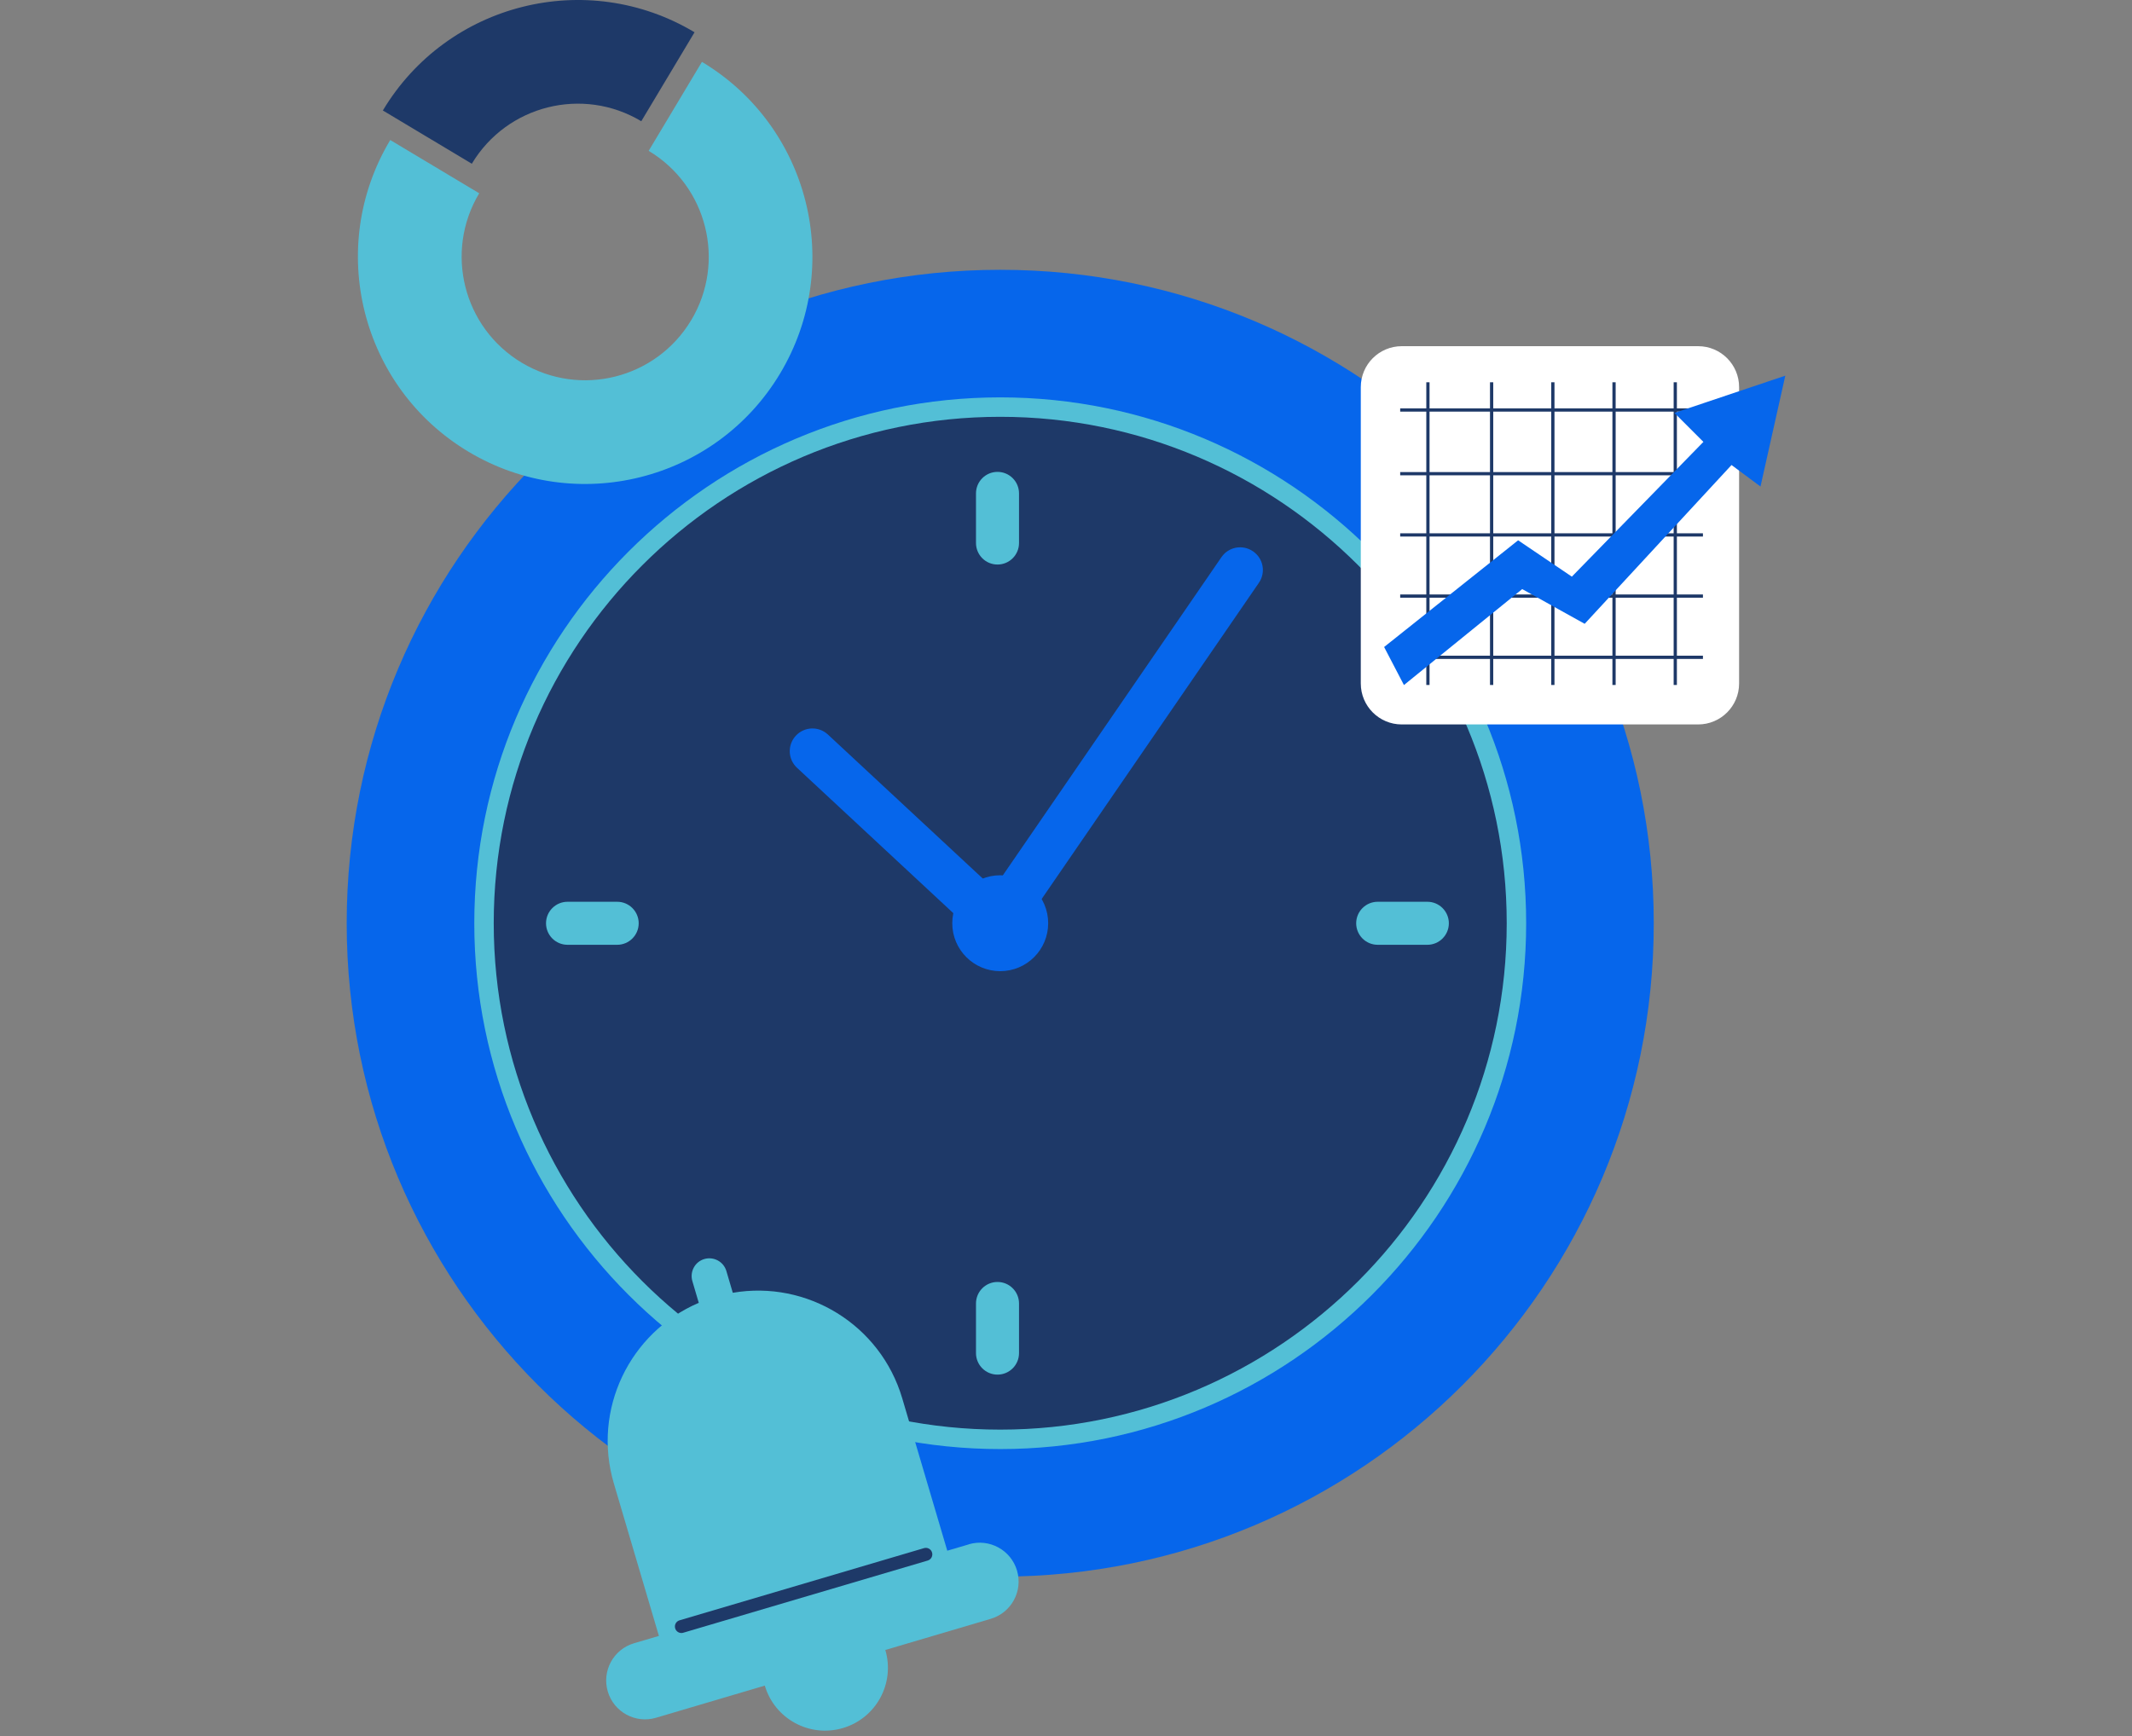 <?xml version="1.0" encoding="UTF-8"?>
<svg xmlns="http://www.w3.org/2000/svg" width="329" height="268" viewBox="0 0 329 268" fill="none">
  <rect x="0" y="0" width="329" height="268" fill="#808080" stroke="none"/>
  <g clip-path="url(#clip0_5416_1305)">
    <path d="M154.35 243.341C210.048 243.341 255.2 198.189 255.2 142.491C255.2 86.793 210.048 41.641 154.35 41.641C98.652 41.641 53.5 86.793 53.5 142.491C53.5 198.189 98.652 243.341 154.35 243.341Z" fill="#0666EB"></path>
    <path d="M154.35 222.151C198.345 222.151 234.01 186.486 234.01 142.491C234.01 98.496 198.345 62.831 154.35 62.831C110.355 62.831 74.69 98.496 74.69 142.491C74.69 186.486 110.355 222.151 154.35 222.151Z" fill="#1E3968"></path>
    <path d="M154.35 223.651C109.6 223.651 73.19 187.241 73.19 142.491C73.19 97.741 109.6 61.331 154.35 61.331C199.1 61.331 235.51 97.741 235.51 142.491C235.51 187.241 199.1 223.651 154.35 223.651ZM154.35 64.331C111.25 64.331 76.19 99.391 76.19 142.491C76.19 185.591 111.25 220.651 154.35 220.651C197.45 220.651 232.51 185.591 232.51 142.491C232.51 99.391 197.45 64.331 154.35 64.331Z" fill="#53BFD6"></path>
    <path d="M154.35 149.891C158.437 149.891 161.75 146.578 161.75 142.491C161.75 138.404 158.437 135.091 154.35 135.091C150.263 135.091 146.95 138.404 146.95 142.491C146.95 146.578 150.263 149.891 154.35 149.891Z" fill="#0666EB"></path>
    <path d="M157.25 201.181C157.25 199.348 155.764 197.861 153.93 197.861C152.097 197.861 150.61 199.348 150.61 201.181V208.841C150.61 210.675 152.097 212.161 153.93 212.161C155.764 212.161 157.25 210.675 157.25 208.841V201.181Z" fill="#53BFD6"></path>
    <path d="M157.25 76.151C157.25 74.318 155.764 72.831 153.93 72.831C152.097 72.831 150.61 74.318 150.61 76.151V83.811C150.61 85.645 152.097 87.131 153.93 87.131C155.764 87.131 157.25 85.645 157.25 83.811V76.151Z" fill="#53BFD6"></path>
    <path d="M95.24 145.821C97.074 145.821 98.56 144.335 98.56 142.501C98.56 140.668 97.074 139.181 95.24 139.181H87.58C85.747 139.181 84.26 140.668 84.26 142.501C84.26 144.335 85.747 145.821 87.58 145.821H95.24Z" fill="#53BFD6"></path>
    <path d="M220.26 145.821C222.094 145.821 223.58 144.335 223.58 142.501C223.58 140.668 222.094 139.181 220.26 139.181H212.6C210.767 139.181 209.28 140.668 209.28 142.501C209.28 144.335 210.767 145.821 212.6 145.821H220.26Z" fill="#53BFD6"></path>
    <path d="M154.51 147.821L122.99 118.501C121.57 117.181 121.49 114.971 122.81 113.551C124.13 112.131 126.34 112.051 127.76 113.371L153.34 137.161L188.49 85.991C189.58 84.401 191.76 83.991 193.36 85.091C194.96 86.191 195.36 88.361 194.26 89.961L154.52 147.811L154.51 147.821Z" fill="#0666EB"></path>
    <path d="M262.05 53.431H216.31C212.82 53.431 209.99 56.261 209.99 59.751V105.491C209.99 108.982 212.82 111.811 216.31 111.811H262.05C265.541 111.811 268.37 108.982 268.37 105.491V59.751C268.37 56.261 265.541 53.431 262.05 53.431Z" fill="white"></path>
    <path d="M220.6 59.001H220.1V105.721H220.6V59.001Z" fill="#1E3968"></path>
    <path d="M230.43 59.001H229.93V105.721H230.43V59.001Z" fill="#1E3968"></path>
    <path d="M239.88 59.001H239.38V105.721H239.88V59.001Z" fill="#1E3968"></path>
    <path d="M249.32 59.001H248.82V105.721H249.32V59.001Z" fill="#1E3968"></path>
    <path d="M258.77 59.001H258.27V105.721H258.77V59.001Z" fill="#1E3968"></path>
    <path d="M262.79 63.031H216.07V63.531H262.79V63.031Z" fill="#1E3968"></path>
    <path d="M262.79 72.861H216.07V73.361H262.79V72.861Z" fill="#1E3968"></path>
    <path d="M262.79 82.311H216.07V82.811H262.79V82.311Z" fill="#1E3968"></path>
    <path d="M262.79 91.751H216.07V92.251H262.79V91.751Z" fill="#1E3968"></path>
    <path d="M262.79 101.201H216.07V101.701H262.79V101.201Z" fill="#1E3968"></path>
    <path d="M213.59 99.861L234.27 83.391L242.56 89.001L262.86 68.201L258.39 63.731L275.5 57.981L271.67 75.091L267.2 71.771L244.54 96.281L234.9 90.921L216.65 105.731L213.59 99.861Z" fill="#0666EB"></path>
    <path d="M106.66 49.421C101.25 58.451 89.54 61.391 80.51 55.981C71.48 50.571 68.54 38.861 73.95 29.831L60.22 21.611C50.27 38.221 55.67 59.761 72.28 69.711C88.89 79.661 110.43 74.261 120.38 57.651C130.33 41.041 124.93 19.501 108.32 9.551L100.1 23.281C109.13 28.691 112.07 40.401 106.66 49.431V49.421Z" fill="#53BFD6"></path>
    <path d="M59.08 17.051L72.81 25.271C78.22 16.241 89.93 13.301 98.96 18.711L107.18 4.981C90.57 -4.959 69.03 0.441 59.08 17.051Z" fill="#1E3968"></path>
    <path d="M149.5 238.361L146.18 239.341L139.23 215.821C135.86 204.421 124.51 197.561 113.08 199.531L112.09 196.171C111.66 194.721 110.14 193.901 108.69 194.321C107.24 194.741 106.42 196.271 106.84 197.721L107.83 201.081C97.16 205.641 91.36 217.571 94.73 228.971L101.68 252.491L97.84 253.621C94.66 254.561 92.85 257.901 93.79 261.071C94.73 264.251 98.07 266.061 101.24 265.121L118.02 260.161C119.54 265.301 124.93 268.231 130.07 266.711C135.21 265.191 138.14 259.801 136.62 254.661L152.89 249.851C156.07 248.911 157.88 245.571 156.94 242.401C156 239.221 152.66 237.411 149.49 238.351L149.5 238.361Z" fill="#53BFD6"></path>
    <path d="M105.15 252.041C104.72 252.041 104.32 251.761 104.19 251.321C104.03 250.791 104.34 250.231 104.87 250.081L142.59 238.941C143.12 238.781 143.68 239.091 143.83 239.621C143.99 240.151 143.68 240.711 143.15 240.861L105.43 252.001C105.34 252.031 105.24 252.041 105.15 252.041Z" fill="#1E3968"></path>
  </g>
  <defs>
    <clipPath id="clip0_5416_1305">
      <rect width="329" height="267.113" fill="white" transform="translate(0 -4.76837e-06)"></rect>
    </clipPath>
  </defs>
</svg>
